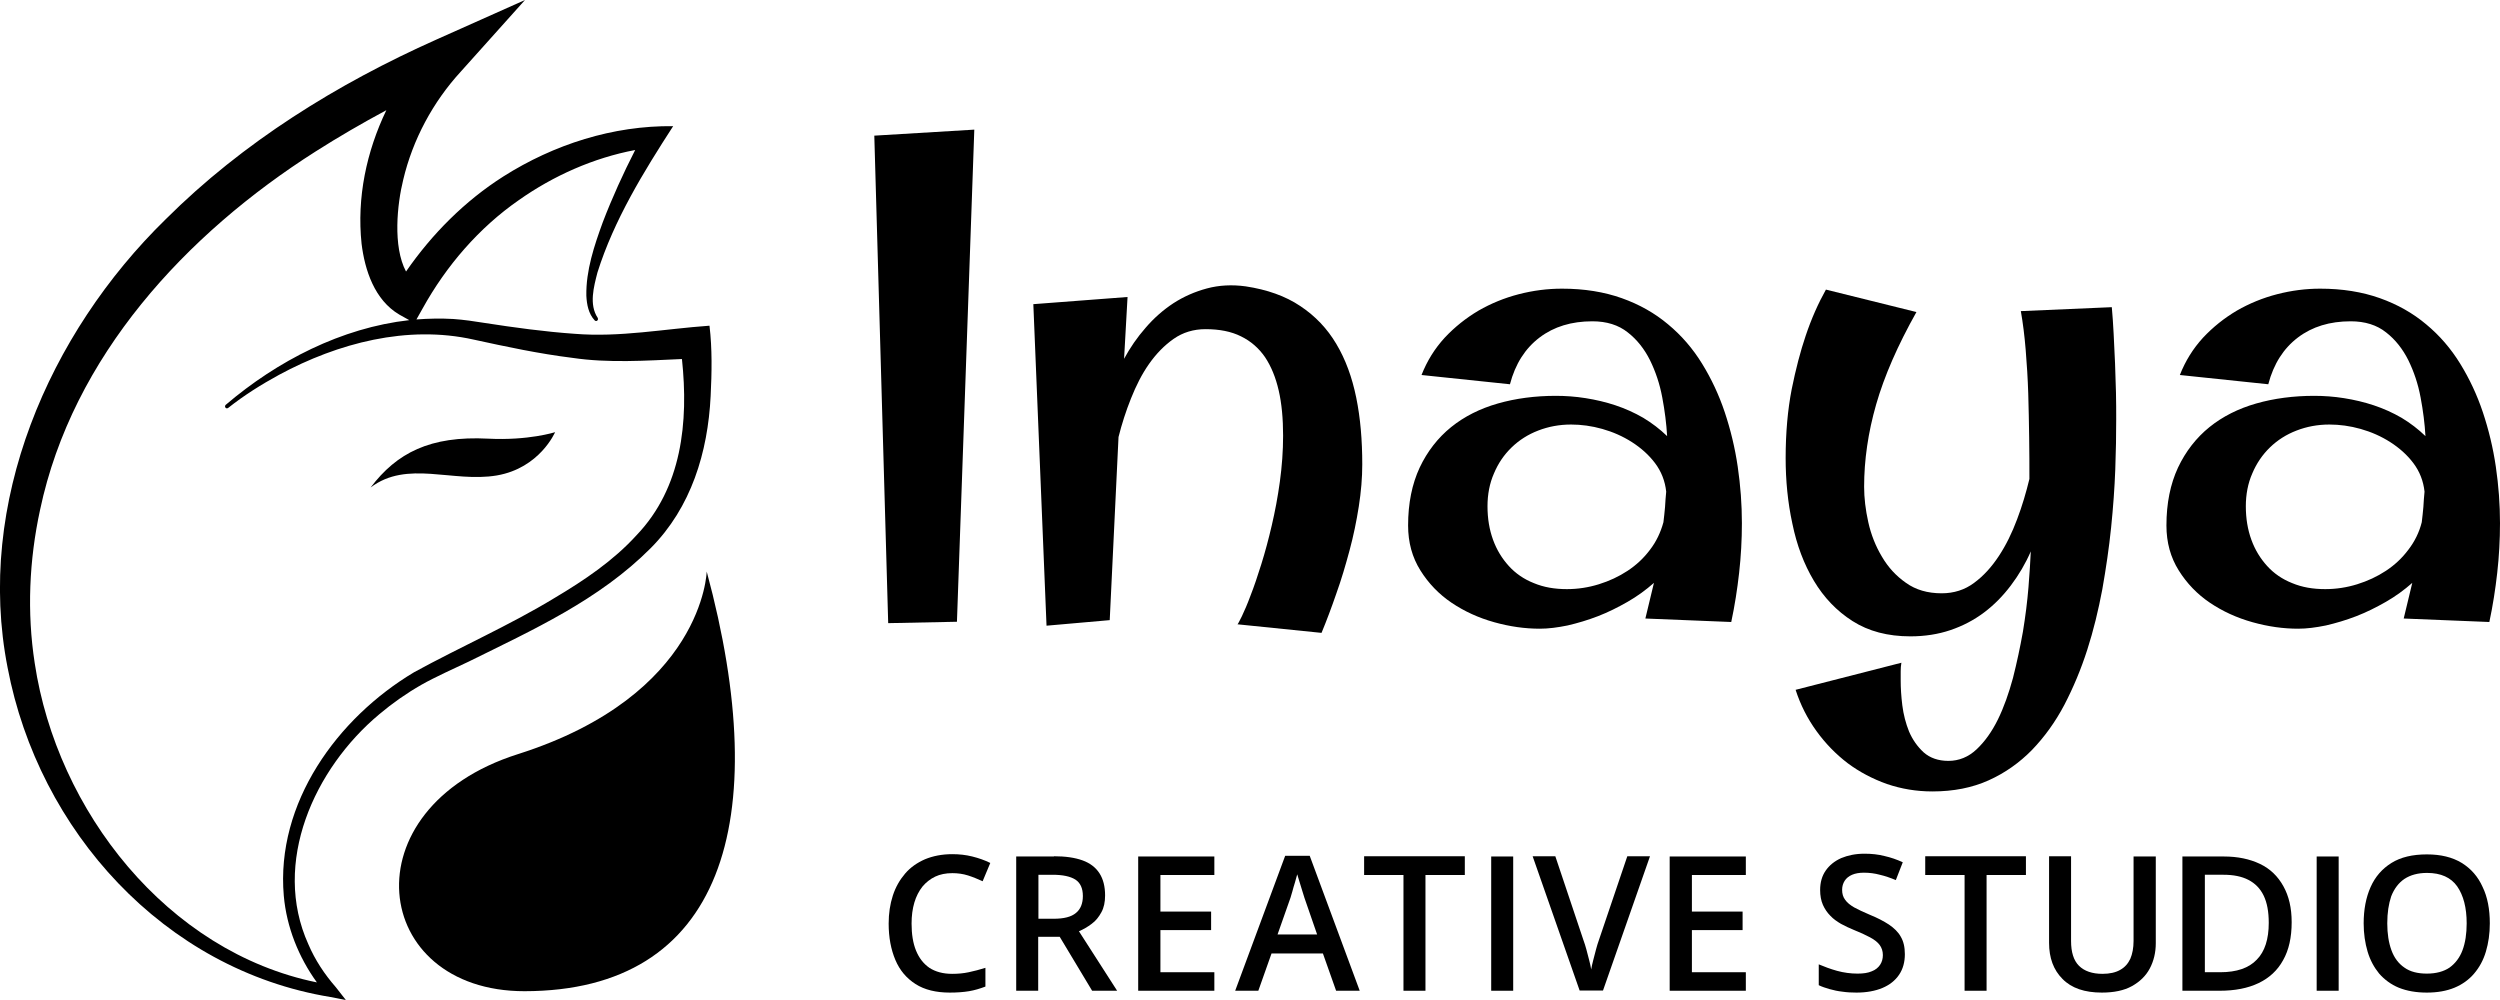<?xml version="1.0" encoding="utf-8"?>
<!-- Generator: Adobe Illustrator 25.4.1, SVG Export Plug-In . SVG Version: 6.00 Build 0)  -->
<svg version="1.1" id="图层_1" xmlns="http://www.w3.org/2000/svg" xmlns:xlink="http://www.w3.org/1999/xlink" x="0px" y="0px"
	 viewBox="0 0 108 43.2" style="enable-background:new 0 0 108 43.2;" xml:space="preserve">
<g>
	<g>
		<path d="M42.09,5.6l-0.75,21.26l-2.97,0.06l-0.6-21.06L42.09,5.6z"/>
		<path d="M48.71,12.83l-0.15,2.67c0.26-0.48,0.57-0.93,0.93-1.34c0.36-0.42,0.76-0.77,1.2-1.06c0.45-0.29,0.93-0.5,1.45-0.64
			c0.52-0.14,1.08-0.17,1.67-0.09c0.93,0.14,1.72,0.42,2.36,0.85c0.65,0.43,1.17,0.98,1.56,1.64c0.4,0.67,0.68,1.44,0.86,2.32
			c0.18,0.88,0.26,1.84,0.26,2.88c0,0.58-0.05,1.18-0.15,1.82c-0.1,0.64-0.23,1.27-0.4,1.9c-0.17,0.63-0.35,1.25-0.57,1.86
			c-0.21,0.61-0.42,1.17-0.64,1.7l-3.63-0.37c0.02-0.01,0.08-0.13,0.19-0.35c0.11-0.23,0.24-0.53,0.38-0.91
			c0.15-0.38,0.3-0.83,0.46-1.34c0.16-0.51,0.31-1.07,0.45-1.67c0.14-0.6,0.26-1.23,0.35-1.89c0.09-0.66,0.14-1.32,0.14-1.99
			c0-0.73-0.06-1.39-0.19-1.95c-0.13-0.57-0.33-1.05-0.59-1.44c-0.27-0.39-0.61-0.69-1.04-0.9c-0.42-0.21-0.93-0.31-1.53-0.31
			c-0.52,0-0.98,0.14-1.38,0.42c-0.4,0.28-0.75,0.64-1.06,1.08s-0.56,0.94-0.78,1.49c-0.22,0.55-0.4,1.11-0.54,1.67l-0.38,7.91
			l-2.73,0.24l-0.57-13.89L48.71,12.83z"/>
		<path d="M71.08,26.72l0.37-1.54c-0.34,0.3-0.72,0.58-1.14,0.82c-0.42,0.24-0.84,0.45-1.28,0.62c-0.44,0.17-0.88,0.3-1.31,0.4
			c-0.44,0.09-0.83,0.14-1.2,0.14c-0.64,0-1.29-0.09-1.97-0.28c-0.68-0.19-1.29-0.47-1.84-0.84c-0.55-0.37-1-0.84-1.35-1.4
			c-0.35-0.56-0.53-1.2-0.53-1.94c0-0.96,0.17-1.79,0.5-2.5c0.33-0.7,0.79-1.29,1.36-1.75c0.57-0.46,1.25-0.8,2.02-1.02
			c0.77-0.22,1.61-0.33,2.5-0.33c0.42,0,0.85,0.03,1.29,0.1c0.44,0.07,0.87,0.17,1.29,0.31c0.42,0.14,0.82,0.32,1.2,0.54
			c0.38,0.23,0.72,0.49,1.03,0.79c-0.03-0.53-0.1-1.09-0.21-1.67c-0.11-0.59-0.29-1.12-0.53-1.61c-0.24-0.48-0.56-0.89-0.96-1.2
			c-0.4-0.32-0.91-0.48-1.53-0.48c-0.9,0-1.66,0.23-2.28,0.7c-0.62,0.47-1.05,1.14-1.28,2.02l-3.82-0.4c0.24-0.61,0.57-1.14,1-1.61
			c0.43-0.46,0.92-0.85,1.46-1.17c0.54-0.31,1.12-0.55,1.74-0.71c0.62-0.16,1.24-0.24,1.87-0.24c0.96,0,1.82,0.14,2.58,0.41
			c0.76,0.27,1.43,0.65,2,1.13c0.58,0.48,1.07,1.05,1.47,1.7c0.4,0.65,0.73,1.35,0.98,2.1c0.25,0.75,0.44,1.53,0.56,2.35
			c0.12,0.82,0.18,1.63,0.18,2.44c0,0.72-0.04,1.44-0.12,2.15c-0.08,0.71-0.19,1.42-0.34,2.12L71.08,26.72z M71.86,22.56
			c0.03-0.23,0.05-0.45,0.07-0.66c0.01-0.22,0.03-0.44,0.05-0.66c-0.05-0.46-0.21-0.87-0.48-1.23c-0.27-0.36-0.61-0.66-1-0.91
			c-0.39-0.25-0.82-0.44-1.28-0.57c-0.46-0.13-0.91-0.19-1.35-0.19c-0.51,0-0.98,0.09-1.42,0.26c-0.44,0.17-0.82,0.41-1.15,0.73
			s-0.58,0.69-0.76,1.12c-0.19,0.43-0.28,0.91-0.28,1.42c0,0.53,0.08,1.01,0.24,1.45c0.16,0.44,0.39,0.81,0.68,1.13
			c0.29,0.32,0.65,0.57,1.08,0.74c0.43,0.18,0.9,0.26,1.43,0.26c0.47,0,0.93-0.07,1.38-0.21c0.45-0.14,0.86-0.33,1.24-0.58
			c0.38-0.25,0.7-0.55,0.97-0.91C71.55,23.4,71.74,23,71.86,22.56z"/>
		<path d="M91.23,13.27c0.03,0.35,0.06,0.74,0.08,1.16c0.02,0.42,0.04,0.84,0.06,1.27c0.01,0.43,0.03,0.85,0.04,1.26
			c0.01,0.42,0.01,0.8,0.01,1.15c0,0.65-0.01,1.37-0.04,2.17c-0.03,0.8-0.09,1.63-0.18,2.51c-0.09,0.88-0.22,1.76-0.38,2.67
			c-0.17,0.9-0.38,1.77-0.65,2.61c-0.27,0.84-0.6,1.63-0.99,2.38c-0.39,0.74-0.86,1.39-1.4,1.95c-0.54,0.55-1.16,0.99-1.87,1.31
			c-0.71,0.32-1.52,0.48-2.43,0.48c-0.69,0-1.34-0.11-1.96-0.32c-0.62-0.22-1.19-0.52-1.7-0.9c-0.51-0.39-0.96-0.85-1.35-1.39
			c-0.39-0.54-0.69-1.13-0.9-1.78l4.57-1.17c-0.02,0.12-0.03,0.24-0.03,0.37c0,0.13,0,0.27,0,0.4c0,0.31,0.02,0.67,0.07,1.07
			c0.05,0.4,0.15,0.78,0.29,1.13c0.15,0.35,0.36,0.65,0.63,0.9c0.27,0.24,0.63,0.37,1.07,0.37c0.46,0,0.87-0.17,1.22-0.5
			c0.35-0.33,0.66-0.76,0.92-1.29c0.26-0.53,0.47-1.13,0.65-1.79c0.17-0.67,0.31-1.33,0.43-2c0.11-0.67,0.19-1.31,0.24-1.92
			c0.05-0.61,0.08-1.13,0.1-1.55c-0.23,0.53-0.52,1.02-0.86,1.47c-0.34,0.45-0.72,0.84-1.16,1.17c-0.44,0.33-0.92,0.58-1.45,0.76
			c-0.53,0.18-1.11,0.27-1.73,0.27c-0.98,0-1.81-0.22-2.5-0.66c-0.69-0.44-1.24-1.02-1.67-1.74c-0.43-0.72-0.74-1.54-0.93-2.47
			c-0.2-0.92-0.29-1.87-0.29-2.83c0-1.1,0.09-2.09,0.26-2.97c0.18-0.89,0.38-1.65,0.6-2.3c0.25-0.75,0.55-1.42,0.88-2.01l3.91,0.97
			c-0.81,1.44-1.39,2.77-1.74,3.99c-0.35,1.22-0.52,2.41-0.52,3.56c0,0.48,0.06,0.99,0.18,1.53c0.12,0.54,0.32,1.04,0.59,1.49
			c0.27,0.46,0.61,0.83,1.04,1.13c0.42,0.3,0.93,0.45,1.54,0.45c0.53,0,1-0.15,1.4-0.45c0.41-0.3,0.76-0.69,1.07-1.16
			c0.31-0.47,0.57-1,0.79-1.59c0.22-0.58,0.39-1.16,0.53-1.74c0-0.56,0-1.15-0.01-1.78c-0.01-0.63-0.02-1.27-0.04-1.91
			c-0.02-0.64-0.06-1.27-0.11-1.88c-0.05-0.61-0.12-1.17-0.21-1.68L91.23,13.27z"/>
		<path d="M103.84,26.72l0.37-1.54c-0.34,0.3-0.72,0.58-1.14,0.82c-0.42,0.24-0.84,0.45-1.28,0.62c-0.44,0.17-0.88,0.3-1.31,0.4
			c-0.44,0.09-0.83,0.14-1.2,0.14c-0.64,0-1.29-0.09-1.97-0.28c-0.68-0.19-1.29-0.47-1.84-0.84s-1-0.84-1.35-1.4
			c-0.35-0.56-0.53-1.2-0.53-1.94c0-0.96,0.17-1.79,0.5-2.5c0.33-0.7,0.79-1.29,1.36-1.75c0.57-0.46,1.25-0.8,2.02-1.02
			c0.77-0.22,1.61-0.33,2.5-0.33c0.42,0,0.85,0.03,1.29,0.1c0.44,0.07,0.87,0.17,1.29,0.31c0.42,0.14,0.82,0.32,1.2,0.54
			c0.38,0.23,0.72,0.49,1.03,0.79c-0.03-0.53-0.1-1.09-0.21-1.67c-0.11-0.59-0.29-1.12-0.53-1.61c-0.24-0.48-0.56-0.89-0.96-1.2
			c-0.4-0.32-0.91-0.48-1.53-0.48c-0.9,0-1.66,0.23-2.28,0.7c-0.62,0.47-1.05,1.14-1.28,2.02l-3.82-0.4c0.24-0.61,0.57-1.14,1-1.61
			c0.43-0.46,0.92-0.85,1.46-1.17c0.54-0.31,1.12-0.55,1.74-0.71c0.62-0.16,1.24-0.24,1.86-0.24c0.96,0,1.82,0.14,2.58,0.41
			c0.76,0.27,1.43,0.65,2,1.13c0.58,0.48,1.07,1.05,1.47,1.7c0.4,0.65,0.73,1.35,0.98,2.1c0.25,0.75,0.44,1.53,0.56,2.35
			c0.12,0.82,0.18,1.63,0.18,2.44c0,0.72-0.04,1.44-0.12,2.15c-0.08,0.71-0.19,1.42-0.34,2.12L103.84,26.72z M104.62,22.56
			c0.03-0.23,0.05-0.45,0.07-0.66c0.01-0.22,0.03-0.44,0.05-0.66c-0.05-0.46-0.21-0.87-0.48-1.23c-0.27-0.36-0.61-0.66-1-0.91
			s-0.82-0.44-1.28-0.57c-0.46-0.13-0.91-0.19-1.35-0.19c-0.51,0-0.98,0.09-1.42,0.26c-0.44,0.17-0.82,0.41-1.15,0.73
			c-0.32,0.31-0.58,0.69-0.76,1.12c-0.19,0.43-0.28,0.91-0.28,1.42c0,0.53,0.08,1.01,0.24,1.45c0.16,0.44,0.39,0.81,0.68,1.13
			c0.29,0.32,0.65,0.57,1.08,0.74c0.43,0.18,0.9,0.26,1.43,0.26c0.47,0,0.93-0.07,1.38-0.21c0.45-0.14,0.86-0.33,1.24-0.58
			c0.38-0.25,0.7-0.55,0.97-0.91C104.31,23.4,104.51,23,104.62,22.56z"/>
	</g>
	<g>
		<path d="M30.65,14.07c-1.97,0.14-3.87,0.51-5.83,0.35c-1.29-0.09-2.6-0.27-3.89-0.47c-0.43-0.07-0.91-0.14-1.35-0.17
			c-0.53-0.03-1.06-0.02-1.59,0.02l0.27-0.48c1.02-1.84,2.43-3.48,4.16-4.68c1.49-1.05,3.22-1.82,5.02-2.16
			c-0.52,1.02-0.99,2.05-1.4,3.12c-0.37,1.02-0.73,2.08-0.71,3.18c0.02,0.37,0.09,0.77,0.36,1.06c0.03,0.03,0.08,0.04,0.11,0.01
			c0.04-0.03,0.04-0.08,0.02-0.12c-0.38-0.57-0.17-1.34-0.01-1.96c0.71-2.26,1.99-4.34,3.27-6.32c-2.6-0.03-5.15,0.79-7.33,2.17
			c-1.67,1.06-3.09,2.49-4.21,4.11c-0.58-1.09-0.38-2.92-0.12-3.97c0.41-1.73,1.28-3.35,2.48-4.66L22.68,0l-3.83,1.71
			C14.57,3.62,10.5,6.14,7.16,9.47C2.1,14.41-1.07,21.74,0.33,28.85c1.34,7.03,6.75,13.04,13.94,14.22l0.67,0.13l-0.43-0.55
			c-0.49-0.56-0.9-1.18-1.19-1.86c-1.59-3.52,0.26-7.59,3.06-9.93c0.57-0.48,1.18-0.91,1.83-1.28c0.56-0.32,1.45-0.72,2.04-1
			c2.77-1.37,5.63-2.66,7.86-4.9c1.75-1.76,2.47-4.14,2.59-6.57C30.75,16.1,30.77,15.07,30.65,14.07z M27.5,23.12
			c-1,1.1-2.26,1.95-3.54,2.71c-1.94,1.18-4.08,2.12-6.07,3.21c-3.32,1.98-5.98,5.65-5.63,9.66c0.12,1.35,0.64,2.65,1.43,3.74
			C7.22,41.12,2.46,35.03,1.5,28.65c-0.34-2.2-0.24-4.45,0.23-6.62C3.13,15.39,8.04,10.1,13.64,6.54c0.99-0.63,2.01-1.22,3.05-1.78
			c-0.86,1.79-1.28,3.78-1.07,5.77c0.14,1.14,0.56,2.43,1.63,3.06l0.43,0.24c-2.93,0.33-5.7,1.76-7.93,3.66
			c-0.03,0.03-0.04,0.08-0.01,0.12c0.03,0.04,0.08,0.04,0.12,0.01c0.68-0.54,1.43-1.01,2.2-1.43c2.54-1.37,5.54-2.16,8.4-1.52
			c1.42,0.31,2.82,0.61,4.27,0.79c1.55,0.23,3.17,0.12,4.73,0.05C29.75,18.23,29.46,21.07,27.5,23.12z"/>
		<path d="M16.01,21.06c1.13-1.49,2.56-2.24,5.08-2.11c1.73,0.09,2.89-0.28,2.89-0.28s-0.66,1.55-2.52,1.87
			C19.55,20.86,17.59,19.86,16.01,21.06z"/>
		<path d="M30.53,24.69c0,0-0.13,5.34-8.16,7.89c-7.39,2.35-6.36,10.24,0.29,10.24C31.2,42.81,33.46,35.53,30.53,24.69z"/>
	</g>
	<g>
		<path d="M41.14,37.72c-0.28,0-0.53,0.05-0.74,0.15s-0.4,0.25-0.55,0.43c-0.15,0.19-0.27,0.42-0.35,0.69
			c-0.08,0.27-0.12,0.57-0.12,0.91c0,0.45,0.06,0.84,0.19,1.16c0.13,0.32,0.32,0.57,0.58,0.75c0.26,0.17,0.59,0.26,0.98,0.26
			c0.25,0,0.49-0.02,0.72-0.07c0.23-0.05,0.47-0.11,0.72-0.19v0.81c-0.24,0.09-0.47,0.16-0.71,0.2c-0.24,0.04-0.52,0.06-0.83,0.06
			c-0.59,0-1.09-0.12-1.48-0.37c-0.39-0.25-0.68-0.59-0.87-1.04c-0.19-0.45-0.29-0.97-0.29-1.57c0-0.44,0.06-0.84,0.18-1.21
			c0.12-0.37,0.3-0.68,0.53-0.95c0.23-0.27,0.52-0.47,0.86-0.62c0.34-0.14,0.73-0.22,1.18-0.22c0.29,0,0.58,0.03,0.86,0.1
			s0.54,0.16,0.78,0.28l-0.33,0.79c-0.2-0.09-0.41-0.18-0.63-0.25C41.6,37.75,41.37,37.72,41.14,37.72z"/>
		<path d="M45.53,36.99c0.5,0,0.91,0.06,1.24,0.18c0.33,0.12,0.57,0.31,0.73,0.56c0.16,0.25,0.24,0.57,0.24,0.95
			c0,0.29-0.05,0.53-0.16,0.73c-0.11,0.2-0.24,0.37-0.42,0.5c-0.17,0.13-0.36,0.24-0.55,0.32l1.65,2.57h-1.08l-1.4-2.33h-0.93v2.33
			H43.9v-5.8H45.53z M45.47,37.79h-0.61v1.9h0.66c0.44,0,0.76-0.08,0.96-0.25c0.2-0.16,0.3-0.41,0.3-0.73
			c0-0.34-0.11-0.57-0.32-0.71C46.24,37.86,45.91,37.79,45.47,37.79z"/>
		<path d="M52.46,42.8h-3.29v-5.8h3.29v0.8h-2.33v1.58h2.19v0.8h-2.19v1.82h2.33V42.8z"/>
		<path d="M57.72,42.8l-0.57-1.61h-2.22l-0.57,1.61h-1l2.16-5.83h1.06l2.16,5.83H57.72z M56.9,40.37l-0.55-1.59
			c-0.02-0.07-0.05-0.17-0.09-0.29c-0.04-0.13-0.08-0.25-0.12-0.39c-0.04-0.13-0.07-0.24-0.1-0.33c-0.03,0.11-0.06,0.23-0.1,0.36
			c-0.04,0.13-0.08,0.26-0.11,0.38c-0.04,0.12-0.06,0.21-0.08,0.27l-0.56,1.59H56.9z"/>
		<path d="M61.59,42.8h-0.96v-5h-1.7v-0.81h4.35v0.81h-1.7V42.8z"/>
		<path d="M64.42,42.8v-5.8h0.95v5.8H64.42z"/>
		<path d="M71.28,36.99l-2.03,5.8h-1.01l-2.03-5.8h0.98l1.22,3.64c0.04,0.11,0.08,0.23,0.12,0.38c0.04,0.15,0.08,0.3,0.12,0.46
			c0.04,0.15,0.07,0.29,0.09,0.41c0.02-0.12,0.05-0.26,0.09-0.41c0.04-0.15,0.08-0.31,0.12-0.46c0.04-0.15,0.08-0.28,0.12-0.39
			l1.23-3.63H71.28z"/>
		<path d="M75.42,42.8h-3.29v-5.8h3.29v0.8h-2.33v1.58h2.19v0.8h-2.19v1.82h2.33V42.8z"/>
		<path d="M82.29,41.22c0,0.34-0.08,0.64-0.25,0.89c-0.17,0.25-0.41,0.44-0.72,0.57c-0.31,0.13-0.69,0.2-1.12,0.2
			c-0.21,0-0.41-0.01-0.61-0.04c-0.19-0.02-0.37-0.06-0.55-0.11c-0.17-0.05-0.33-0.1-0.47-0.17v-0.9c0.24,0.1,0.5,0.2,0.79,0.28
			c0.29,0.08,0.59,0.12,0.89,0.12c0.25,0,0.45-0.03,0.61-0.1c0.16-0.06,0.28-0.16,0.36-0.28c0.08-0.12,0.12-0.26,0.12-0.42
			c0-0.17-0.05-0.32-0.14-0.44c-0.09-0.12-0.23-0.23-0.42-0.33c-0.19-0.1-0.42-0.21-0.7-0.32c-0.19-0.08-0.37-0.16-0.55-0.26
			c-0.17-0.1-0.33-0.21-0.46-0.35c-0.13-0.13-0.24-0.29-0.32-0.47c-0.08-0.18-0.12-0.4-0.12-0.64c0-0.33,0.08-0.61,0.24-0.84
			c0.16-0.23,0.38-0.41,0.67-0.54c0.29-0.12,0.62-0.19,1.01-0.19c0.3,0,0.59,0.03,0.86,0.1c0.27,0.06,0.53,0.15,0.79,0.27l-0.3,0.77
			c-0.24-0.1-0.47-0.18-0.69-0.23c-0.22-0.06-0.45-0.09-0.69-0.09c-0.2,0-0.37,0.03-0.51,0.09c-0.14,0.06-0.25,0.15-0.32,0.26
			c-0.07,0.11-0.11,0.24-0.11,0.39c0,0.17,0.04,0.31,0.13,0.43C79.8,39,79.93,39.1,80.1,39.2c0.18,0.1,0.4,0.2,0.68,0.32
			c0.32,0.13,0.59,0.27,0.82,0.42c0.22,0.15,0.4,0.32,0.51,0.52C82.23,40.66,82.29,40.91,82.29,41.22z"/>
		<path d="M85.83,42.8h-0.96v-5h-1.7v-0.81h4.35v0.81h-1.7V42.8z"/>
		<path d="M93.13,36.99v3.76c0,0.4-0.09,0.77-0.26,1.09c-0.17,0.32-0.43,0.57-0.77,0.76c-0.34,0.19-0.78,0.28-1.3,0.28
			c-0.74,0-1.31-0.19-1.7-0.59c-0.39-0.39-0.58-0.91-0.58-1.56v-3.74h0.95v3.66c0,0.48,0.11,0.84,0.34,1.07
			c0.23,0.23,0.57,0.35,1.02,0.35c0.31,0,0.57-0.06,0.76-0.17c0.2-0.11,0.34-0.27,0.44-0.48c0.09-0.21,0.14-0.47,0.14-0.77v-3.65
			H93.13z"/>
		<path d="M99,39.84c0,0.65-0.12,1.2-0.37,1.64c-0.24,0.44-0.6,0.77-1.06,0.99c-0.46,0.22-1.02,0.33-1.68,0.33h-1.61v-5.8h1.79
			c0.6,0,1.12,0.11,1.56,0.32s0.77,0.53,1.01,0.96S99,39.22,99,39.84z M98.01,39.87c0-0.48-0.07-0.87-0.22-1.18
			c-0.15-0.31-0.37-0.53-0.66-0.68c-0.29-0.15-0.65-0.22-1.07-0.22h-0.81V42h0.67c0.7,0,1.23-0.18,1.57-0.54
			C97.84,41.11,98.01,40.57,98.01,39.87z"/>
		<path d="M100.08,42.8v-5.8h0.95v5.8H100.08z"/>
		<path d="M107.56,39.89c0,0.45-0.06,0.85-0.17,1.22c-0.11,0.37-0.28,0.68-0.51,0.95c-0.22,0.26-0.51,0.47-0.85,0.61
			c-0.34,0.14-0.74,0.21-1.19,0.21c-0.46,0-0.86-0.07-1.21-0.21c-0.34-0.14-0.62-0.35-0.85-0.61c-0.22-0.27-0.39-0.58-0.5-0.95
			c-0.11-0.37-0.17-0.78-0.17-1.22c0-0.6,0.1-1.12,0.3-1.57s0.5-0.79,0.9-1.04c0.4-0.25,0.91-0.37,1.53-0.37
			c0.6,0,1.1,0.12,1.51,0.37c0.4,0.25,0.7,0.59,0.9,1.04C107.46,38.75,107.56,39.28,107.56,39.89z M103.13,39.89
			c0,0.45,0.06,0.83,0.18,1.16c0.12,0.33,0.31,0.58,0.56,0.75c0.25,0.18,0.58,0.26,0.97,0.26c0.4,0,0.73-0.09,0.98-0.26
			c0.25-0.18,0.44-0.43,0.56-0.75s0.18-0.71,0.18-1.16c0-0.68-0.14-1.21-0.41-1.6c-0.27-0.38-0.7-0.58-1.3-0.58
			c-0.4,0-0.72,0.09-0.98,0.26c-0.25,0.17-0.44,0.42-0.57,0.75C103.19,39.05,103.13,39.43,103.13,39.89z"/>
	</g>
</g>
<g>
</g>
<g>
</g>
<g>
</g>
<g>
</g>
<g>
</g>
<g>
</g>
<g>
</g>
<g>
</g>
<g>
</g>
<g>
</g>
<g>
</g>
<g>
</g>
<g>
</g>
<g>
</g>
<g>
</g>
</svg>
